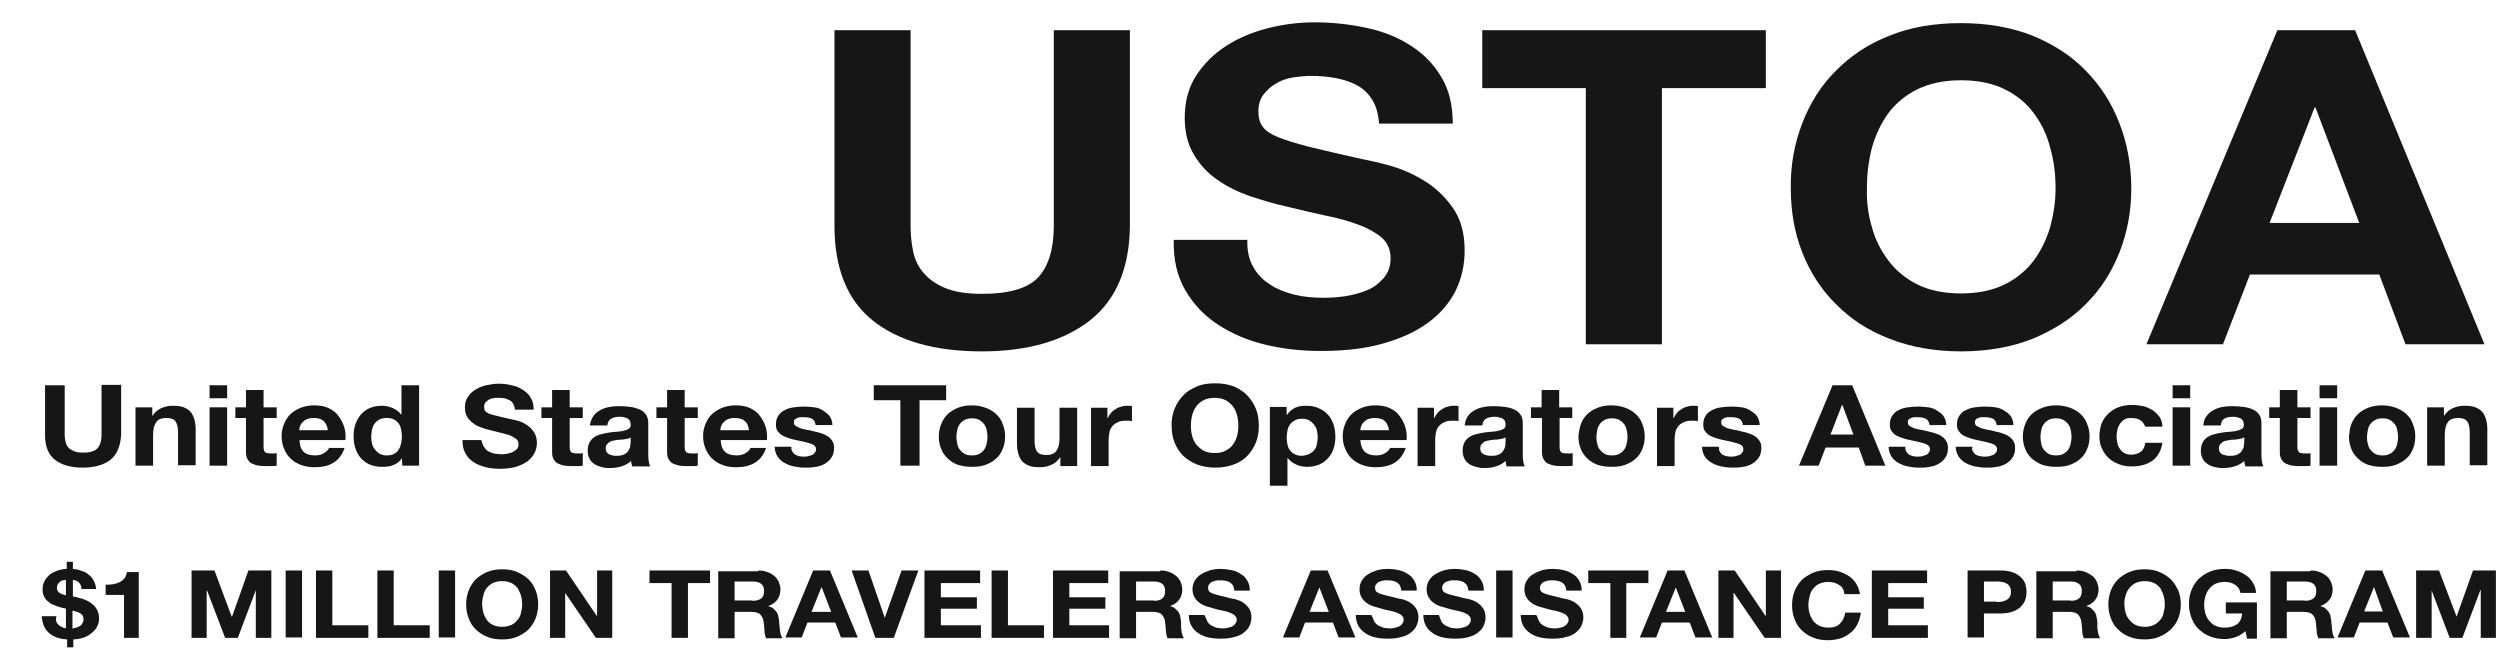 <svg width="56" height="15" viewBox="0 0 56 15" fill="none" xmlns="http://www.w3.org/2000/svg">
<path d="M24.421 7.173C23.834 7.632 23.027 7.871 21.992 7.871C20.947 7.871 20.131 7.641 19.553 7.182C18.976 6.723 18.692 6.008 18.692 5.055V0.677H20.397V5.055C20.397 5.249 20.415 5.434 20.452 5.62C20.488 5.805 20.562 5.964 20.681 6.105C20.8 6.247 20.956 6.361 21.167 6.45C21.378 6.538 21.652 6.582 22.001 6.582C22.606 6.582 23.027 6.458 23.257 6.211C23.486 5.964 23.605 5.576 23.605 5.055V0.677H25.31V5.055C25.301 5.999 25.008 6.706 24.421 7.173Z" fill="#161616"/>
<path d="M28.069 5.973C28.161 6.141 28.289 6.273 28.445 6.37C28.601 6.476 28.784 6.547 28.995 6.6C29.206 6.653 29.426 6.67 29.646 6.67C29.802 6.67 29.957 6.661 30.132 6.635C30.306 6.608 30.471 6.564 30.617 6.503C30.773 6.441 30.892 6.344 30.993 6.229C31.094 6.114 31.149 5.964 31.149 5.788C31.149 5.593 31.085 5.443 30.948 5.32C30.81 5.205 30.636 5.108 30.416 5.028C30.196 4.949 29.948 4.878 29.673 4.825C29.398 4.764 29.123 4.702 28.839 4.631C28.546 4.569 28.271 4.481 27.996 4.393C27.721 4.296 27.473 4.172 27.262 4.022C27.043 3.872 26.868 3.678 26.74 3.457C26.602 3.228 26.538 2.954 26.538 2.636C26.538 2.274 26.621 1.965 26.795 1.692C26.969 1.427 27.189 1.206 27.464 1.03C27.739 0.853 28.051 0.721 28.399 0.632C28.747 0.544 29.096 0.5 29.444 0.5C29.848 0.5 30.242 0.544 30.608 0.624C30.984 0.703 31.314 0.835 31.598 1.021C31.892 1.206 32.121 1.445 32.286 1.727C32.46 2.009 32.542 2.363 32.542 2.769H30.892C30.874 2.557 30.828 2.38 30.746 2.248C30.663 2.107 30.553 2.001 30.416 1.921C30.278 1.842 30.122 1.789 29.939 1.753C29.765 1.718 29.573 1.7 29.362 1.7C29.224 1.7 29.087 1.718 28.949 1.736C28.812 1.762 28.683 1.806 28.573 1.877C28.463 1.939 28.372 2.027 28.298 2.124C28.225 2.221 28.188 2.345 28.188 2.495C28.188 2.636 28.216 2.742 28.28 2.83C28.335 2.919 28.454 2.998 28.619 3.069C28.793 3.139 29.023 3.21 29.325 3.289C29.628 3.36 30.022 3.457 30.508 3.563C30.654 3.59 30.856 3.634 31.113 3.704C31.369 3.775 31.626 3.881 31.873 4.031C32.13 4.181 32.35 4.384 32.533 4.64C32.717 4.896 32.808 5.214 32.808 5.611C32.808 5.929 32.744 6.229 32.607 6.511C32.469 6.785 32.267 7.023 31.992 7.226C31.718 7.429 31.387 7.579 30.984 7.694C30.581 7.809 30.122 7.862 29.591 7.862C29.16 7.862 28.747 7.818 28.344 7.721C27.941 7.624 27.593 7.474 27.281 7.27C26.969 7.067 26.731 6.811 26.547 6.494C26.364 6.176 26.282 5.805 26.291 5.373H27.941C27.932 5.611 27.977 5.814 28.069 5.973Z" fill="#161616"/>
<path d="M33.203 1.974V0.677H39.555V1.974H37.227V7.712H35.522V1.974H33.203Z" fill="#161616"/>
<path d="M40.371 2.76C40.545 2.31 40.792 1.912 41.123 1.586C41.453 1.25 41.847 0.985 42.323 0.8C42.8 0.606 43.332 0.518 43.928 0.518C44.523 0.518 45.064 0.615 45.532 0.8C45.999 0.994 46.403 1.25 46.723 1.586C47.053 1.921 47.301 2.31 47.475 2.76C47.649 3.21 47.741 3.695 47.741 4.225C47.741 4.737 47.649 5.214 47.475 5.655C47.301 6.096 47.053 6.485 46.723 6.811C46.403 7.138 45.999 7.394 45.532 7.588C45.064 7.774 44.523 7.871 43.928 7.871C43.332 7.871 42.8 7.774 42.323 7.588C41.847 7.403 41.453 7.147 41.123 6.811C40.792 6.485 40.545 6.096 40.371 5.655C40.197 5.214 40.114 4.737 40.114 4.225C40.105 3.695 40.197 3.21 40.371 2.76ZM41.929 5.081C42.002 5.364 42.131 5.611 42.296 5.832C42.461 6.052 42.681 6.238 42.947 6.37C43.212 6.503 43.542 6.573 43.928 6.573C44.312 6.573 44.633 6.503 44.908 6.37C45.174 6.238 45.394 6.052 45.559 5.832C45.724 5.611 45.843 5.355 45.926 5.081C45.999 4.799 46.045 4.516 46.045 4.216C46.045 3.907 46.008 3.607 45.926 3.316C45.852 3.025 45.733 2.769 45.559 2.539C45.394 2.31 45.174 2.133 44.908 2.001C44.642 1.868 44.312 1.798 43.928 1.798C43.542 1.798 43.222 1.868 42.947 2.001C42.681 2.133 42.461 2.318 42.296 2.539C42.131 2.769 42.012 3.025 41.929 3.316C41.856 3.607 41.819 3.907 41.819 4.216C41.81 4.516 41.847 4.808 41.929 5.081Z" fill="#161616"/>
<path d="M52.755 0.677L55.652 7.712H53.883L53.296 6.149H50.399L49.794 7.712H48.08L51.013 0.677H52.755ZM52.847 4.993L51.866 2.407H51.847L50.839 4.993H52.847Z" fill="#161616"/>
<path d="M2.476 10.298C2.329 10.413 2.118 10.475 1.853 10.475C1.587 10.475 1.376 10.413 1.229 10.298C1.083 10.184 1.009 9.998 1.009 9.751V8.63H1.449V9.751C1.449 9.795 1.458 9.848 1.468 9.892C1.477 9.936 1.495 9.98 1.523 10.016C1.55 10.051 1.596 10.078 1.651 10.104C1.706 10.13 1.779 10.139 1.862 10.139C2.018 10.139 2.128 10.104 2.183 10.042C2.238 9.98 2.274 9.883 2.274 9.742V8.621H2.714V9.742C2.696 9.998 2.623 10.175 2.476 10.298Z" fill="#161616"/>
<path d="M3.411 9.124V9.31H3.42C3.466 9.23 3.539 9.177 3.613 9.142C3.695 9.107 3.778 9.089 3.86 9.089C3.97 9.089 4.053 9.098 4.117 9.124C4.181 9.151 4.236 9.186 4.273 9.23C4.309 9.274 4.337 9.336 4.355 9.398C4.373 9.468 4.383 9.539 4.383 9.619V10.422H3.988V9.68C3.988 9.574 3.97 9.495 3.933 9.442C3.897 9.389 3.833 9.363 3.732 9.363C3.622 9.363 3.548 9.389 3.503 9.451C3.457 9.513 3.429 9.601 3.429 9.742V10.431H3.035V9.124H3.411Z" fill="#161616"/>
<path d="M4.694 8.63H5.088V8.921H4.694V8.63ZM5.088 10.431H4.694V9.124H5.088V10.431Z" fill="#161616"/>
<path d="M6.198 9.124V9.363H5.904V10.007C5.904 10.069 5.913 10.104 5.941 10.13C5.959 10.148 6.005 10.157 6.078 10.157C6.097 10.157 6.124 10.157 6.143 10.157C6.161 10.157 6.179 10.157 6.198 10.148V10.431C6.161 10.44 6.124 10.44 6.088 10.44C6.051 10.44 6.005 10.44 5.968 10.44C5.904 10.44 5.849 10.44 5.794 10.431C5.739 10.422 5.693 10.404 5.648 10.386C5.602 10.369 5.574 10.334 5.547 10.289C5.519 10.245 5.51 10.192 5.51 10.13V9.363H5.272V9.124H5.51V8.736H5.904V9.124H6.198Z" fill="#161616"/>
<path d="M6.803 10.122C6.858 10.175 6.949 10.201 7.059 10.201C7.142 10.201 7.206 10.184 7.261 10.148C7.316 10.113 7.353 10.078 7.371 10.033H7.719C7.664 10.192 7.582 10.298 7.463 10.369C7.343 10.44 7.206 10.466 7.041 10.466C6.931 10.466 6.83 10.448 6.738 10.413C6.647 10.378 6.573 10.334 6.509 10.272C6.445 10.21 6.399 10.139 6.363 10.051C6.326 9.963 6.308 9.875 6.308 9.769C6.308 9.671 6.326 9.583 6.363 9.495C6.399 9.407 6.445 9.336 6.509 9.274C6.573 9.212 6.656 9.168 6.738 9.133C6.83 9.098 6.931 9.08 7.041 9.08C7.16 9.08 7.27 9.098 7.362 9.142C7.453 9.186 7.527 9.239 7.582 9.318C7.637 9.389 7.683 9.477 7.71 9.566C7.738 9.654 7.747 9.751 7.738 9.857H6.711C6.711 9.98 6.748 10.069 6.803 10.122ZM7.252 9.433C7.206 9.389 7.133 9.363 7.032 9.363C6.968 9.363 6.913 9.371 6.876 9.389C6.83 9.407 6.803 9.433 6.775 9.46C6.748 9.486 6.729 9.521 6.72 9.548C6.711 9.583 6.702 9.61 6.702 9.636H7.343C7.334 9.548 7.298 9.477 7.252 9.433Z" fill="#161616"/>
<path d="M9.003 10.263C8.957 10.334 8.893 10.386 8.819 10.413C8.746 10.448 8.663 10.457 8.563 10.457C8.453 10.457 8.361 10.44 8.278 10.404C8.196 10.369 8.132 10.316 8.077 10.254C8.022 10.192 7.985 10.113 7.958 10.033C7.93 9.945 7.921 9.866 7.921 9.769C7.921 9.68 7.93 9.592 7.958 9.513C7.985 9.433 8.022 9.363 8.077 9.292C8.132 9.23 8.196 9.177 8.278 9.142C8.361 9.107 8.453 9.089 8.553 9.089C8.636 9.089 8.718 9.107 8.801 9.142C8.874 9.177 8.938 9.221 8.984 9.283H8.993V8.63H9.388V10.431H9.012L9.003 10.263ZM8.984 9.619C8.975 9.566 8.957 9.521 8.929 9.486C8.902 9.451 8.865 9.416 8.828 9.398C8.783 9.371 8.728 9.363 8.663 9.363C8.599 9.363 8.544 9.371 8.498 9.398C8.453 9.424 8.416 9.451 8.388 9.495C8.361 9.53 8.343 9.574 8.333 9.627C8.324 9.68 8.315 9.724 8.315 9.786C8.315 9.839 8.324 9.883 8.333 9.936C8.343 9.989 8.37 10.033 8.398 10.069C8.425 10.104 8.462 10.139 8.508 10.166C8.553 10.192 8.608 10.201 8.663 10.201C8.728 10.201 8.783 10.192 8.828 10.166C8.874 10.139 8.911 10.113 8.929 10.069C8.957 10.033 8.975 9.98 8.984 9.936C8.993 9.883 9.003 9.83 9.003 9.777C9.003 9.724 8.993 9.671 8.984 9.619Z" fill="#161616"/>
<path d="M10.827 9.989C10.854 10.033 10.882 10.069 10.918 10.095C10.955 10.122 11.001 10.139 11.056 10.157C11.111 10.166 11.166 10.175 11.221 10.175C11.258 10.175 11.303 10.175 11.349 10.166C11.395 10.157 11.432 10.148 11.477 10.13C11.514 10.113 11.551 10.086 11.578 10.06C11.606 10.033 11.615 9.989 11.615 9.945C11.615 9.901 11.597 9.857 11.56 9.83C11.523 9.804 11.477 9.777 11.422 9.751C11.367 9.733 11.303 9.716 11.23 9.698C11.157 9.68 11.092 9.663 11.019 9.645C10.946 9.627 10.873 9.61 10.799 9.583C10.726 9.557 10.662 9.53 10.607 9.486C10.552 9.451 10.506 9.398 10.469 9.345C10.432 9.283 10.414 9.212 10.414 9.133C10.414 9.036 10.432 8.956 10.478 8.895C10.524 8.824 10.579 8.771 10.652 8.727C10.726 8.683 10.799 8.648 10.891 8.63C10.982 8.612 11.065 8.595 11.157 8.595C11.258 8.595 11.358 8.603 11.459 8.63C11.551 8.648 11.643 8.683 11.716 8.736C11.789 8.78 11.853 8.842 11.89 8.912C11.936 8.983 11.954 9.071 11.954 9.177H11.533C11.533 9.124 11.514 9.08 11.496 9.045C11.477 9.009 11.45 8.983 11.413 8.965C11.377 8.948 11.34 8.93 11.294 8.921C11.248 8.912 11.203 8.912 11.148 8.912C11.111 8.912 11.074 8.912 11.037 8.921C11.001 8.93 10.973 8.939 10.946 8.956C10.918 8.974 10.891 8.992 10.873 9.018C10.854 9.045 10.845 9.071 10.845 9.115C10.845 9.151 10.854 9.177 10.863 9.204C10.882 9.221 10.909 9.248 10.955 9.265C11.001 9.283 11.056 9.301 11.138 9.318C11.212 9.336 11.312 9.363 11.441 9.389C11.477 9.398 11.533 9.407 11.597 9.424C11.661 9.442 11.725 9.468 11.789 9.513C11.853 9.548 11.908 9.601 11.954 9.671C12 9.733 12.027 9.822 12.027 9.919C12.027 9.998 12.009 10.078 11.973 10.148C11.936 10.219 11.881 10.281 11.817 10.334C11.743 10.386 11.661 10.422 11.56 10.457C11.459 10.484 11.34 10.501 11.203 10.501C11.092 10.501 10.982 10.492 10.882 10.466C10.781 10.44 10.689 10.404 10.607 10.351C10.524 10.298 10.469 10.236 10.423 10.148C10.377 10.069 10.359 9.972 10.359 9.857H10.781C10.79 9.892 10.808 9.945 10.827 9.989Z" fill="#161616"/>
<path d="M13.054 9.124V9.363H12.761V10.007C12.761 10.069 12.77 10.104 12.797 10.13C12.816 10.148 12.862 10.157 12.935 10.157C12.953 10.157 12.981 10.157 12.999 10.157C13.018 10.157 13.036 10.157 13.054 10.148V10.431C13.018 10.44 12.981 10.44 12.944 10.44C12.908 10.44 12.862 10.44 12.825 10.44C12.761 10.44 12.706 10.44 12.651 10.431C12.596 10.422 12.55 10.404 12.504 10.386C12.458 10.369 12.431 10.334 12.403 10.289C12.376 10.245 12.367 10.192 12.367 10.13V9.363H12.128V9.124H12.367V8.736H12.761V9.124H13.054Z" fill="#161616"/>
<path d="M13.293 9.318C13.329 9.265 13.384 9.221 13.448 9.186C13.512 9.151 13.586 9.124 13.659 9.115C13.742 9.098 13.815 9.098 13.898 9.098C13.971 9.098 14.044 9.107 14.117 9.115C14.191 9.124 14.255 9.142 14.319 9.168C14.383 9.195 14.429 9.23 14.466 9.283C14.502 9.327 14.521 9.398 14.521 9.477V10.157C14.521 10.219 14.521 10.272 14.53 10.325C14.539 10.378 14.548 10.422 14.567 10.448H14.163C14.154 10.431 14.154 10.404 14.145 10.386C14.145 10.369 14.136 10.342 14.136 10.325C14.072 10.386 13.998 10.422 13.916 10.448C13.833 10.475 13.742 10.484 13.65 10.484C13.577 10.484 13.512 10.475 13.457 10.457C13.402 10.44 13.348 10.422 13.302 10.386C13.256 10.351 13.219 10.316 13.201 10.263C13.173 10.21 13.164 10.157 13.164 10.086C13.164 10.016 13.182 9.954 13.21 9.901C13.238 9.857 13.274 9.813 13.32 9.786C13.366 9.76 13.421 9.733 13.476 9.724C13.531 9.707 13.595 9.698 13.65 9.689C13.705 9.68 13.769 9.671 13.824 9.671C13.879 9.663 13.934 9.663 13.98 9.645C14.026 9.636 14.062 9.619 14.09 9.601C14.117 9.583 14.127 9.557 14.127 9.513C14.127 9.477 14.117 9.442 14.108 9.424C14.09 9.398 14.072 9.38 14.053 9.371C14.026 9.363 14.008 9.354 13.971 9.345C13.943 9.336 13.907 9.336 13.87 9.336C13.797 9.336 13.732 9.354 13.687 9.38C13.641 9.407 13.613 9.46 13.604 9.53H13.21C13.228 9.442 13.256 9.371 13.293 9.318ZM14.072 9.822C14.044 9.83 14.017 9.839 13.989 9.839C13.962 9.848 13.934 9.848 13.898 9.848C13.87 9.848 13.833 9.857 13.806 9.857C13.778 9.866 13.751 9.866 13.714 9.875C13.687 9.883 13.659 9.892 13.641 9.91C13.623 9.927 13.604 9.945 13.586 9.963C13.577 9.98 13.568 10.016 13.568 10.042C13.568 10.078 13.577 10.104 13.586 10.122C13.595 10.139 13.613 10.157 13.641 10.175C13.659 10.184 13.687 10.192 13.714 10.201C13.742 10.21 13.778 10.21 13.806 10.21C13.879 10.21 13.943 10.201 13.989 10.175C14.035 10.148 14.062 10.122 14.081 10.086C14.099 10.051 14.117 10.025 14.117 9.989C14.117 9.954 14.127 9.927 14.127 9.91V9.795C14.117 9.804 14.099 9.822 14.072 9.822Z" fill="#161616"/>
<path d="M15.63 9.124V9.363H15.337V10.007C15.337 10.069 15.346 10.104 15.373 10.13C15.392 10.148 15.438 10.157 15.511 10.157C15.529 10.157 15.557 10.157 15.575 10.157C15.593 10.157 15.612 10.157 15.63 10.148V10.431C15.593 10.44 15.557 10.44 15.52 10.44C15.483 10.44 15.438 10.44 15.401 10.44C15.337 10.44 15.282 10.44 15.227 10.431C15.172 10.422 15.126 10.404 15.08 10.386C15.034 10.369 15.007 10.334 14.979 10.289C14.952 10.245 14.943 10.192 14.943 10.13V9.363H14.704V9.124H14.943V8.736H15.337V9.124H15.63Z" fill="#161616"/>
<path d="M16.244 10.122C16.299 10.175 16.391 10.201 16.501 10.201C16.583 10.201 16.648 10.184 16.703 10.148C16.758 10.113 16.794 10.078 16.812 10.033H17.161C17.106 10.192 17.023 10.298 16.904 10.369C16.785 10.44 16.648 10.466 16.483 10.466C16.372 10.466 16.262 10.448 16.18 10.413C16.088 10.378 16.015 10.334 15.951 10.272C15.887 10.21 15.841 10.139 15.804 10.051C15.768 9.963 15.749 9.875 15.749 9.769C15.749 9.671 15.768 9.583 15.804 9.495C15.841 9.407 15.887 9.336 15.951 9.274C16.015 9.212 16.098 9.168 16.18 9.133C16.272 9.098 16.372 9.08 16.483 9.08C16.602 9.08 16.712 9.098 16.803 9.142C16.895 9.186 16.968 9.239 17.023 9.318C17.078 9.389 17.124 9.477 17.152 9.566C17.179 9.654 17.188 9.751 17.179 9.857H16.143C16.152 9.98 16.18 10.069 16.244 10.122ZM16.684 9.433C16.638 9.389 16.565 9.363 16.464 9.363C16.4 9.363 16.345 9.371 16.308 9.389C16.262 9.407 16.235 9.433 16.207 9.46C16.18 9.486 16.162 9.521 16.152 9.548C16.143 9.583 16.134 9.61 16.134 9.636H16.776C16.767 9.548 16.739 9.477 16.684 9.433Z" fill="#161616"/>
<path d="M17.747 10.113C17.766 10.139 17.784 10.166 17.812 10.184C17.839 10.201 17.876 10.21 17.903 10.219C17.94 10.228 17.977 10.228 18.013 10.228C18.041 10.228 18.068 10.228 18.105 10.219C18.133 10.21 18.16 10.201 18.188 10.192C18.215 10.184 18.233 10.166 18.252 10.139C18.27 10.122 18.279 10.095 18.279 10.06C18.279 10.007 18.242 9.963 18.16 9.936C18.078 9.91 17.968 9.883 17.83 9.857C17.775 9.848 17.72 9.83 17.665 9.813C17.61 9.795 17.564 9.777 17.518 9.751C17.473 9.724 17.445 9.689 17.418 9.654C17.39 9.619 17.381 9.566 17.381 9.513C17.381 9.424 17.399 9.363 17.436 9.31C17.473 9.257 17.518 9.212 17.582 9.186C17.637 9.151 17.711 9.133 17.784 9.124C17.858 9.115 17.931 9.107 18.013 9.107C18.087 9.107 18.169 9.115 18.242 9.124C18.316 9.133 18.38 9.16 18.435 9.195C18.49 9.23 18.536 9.265 18.582 9.318C18.618 9.371 18.646 9.442 18.646 9.521H18.27C18.261 9.451 18.233 9.407 18.188 9.38C18.133 9.354 18.078 9.345 18.004 9.345C17.986 9.345 17.958 9.345 17.931 9.345C17.903 9.345 17.885 9.354 17.858 9.363C17.839 9.371 17.821 9.38 17.802 9.398C17.784 9.416 17.784 9.433 17.784 9.46C17.784 9.495 17.793 9.521 17.821 9.539C17.848 9.557 17.885 9.574 17.922 9.592C17.968 9.601 18.013 9.619 18.068 9.627C18.123 9.636 18.178 9.645 18.233 9.663C18.288 9.672 18.343 9.689 18.398 9.707C18.453 9.724 18.499 9.742 18.545 9.777C18.591 9.804 18.618 9.839 18.646 9.883C18.673 9.928 18.683 9.972 18.683 10.033C18.683 10.122 18.664 10.192 18.628 10.245C18.591 10.307 18.536 10.351 18.481 10.386C18.417 10.422 18.352 10.448 18.27 10.457C18.188 10.475 18.114 10.475 18.032 10.475C17.949 10.475 17.867 10.466 17.784 10.448C17.702 10.431 17.637 10.404 17.573 10.369C17.509 10.334 17.463 10.289 17.418 10.228C17.381 10.166 17.353 10.095 17.353 10.007H17.729C17.72 10.051 17.729 10.078 17.747 10.113Z" fill="#161616"/>
<path d="M19.572 8.965V8.63H21.194V8.965H20.598V10.431H20.168V8.965H19.572Z" fill="#161616"/>
<path d="M21.084 9.495C21.121 9.407 21.167 9.336 21.231 9.274C21.295 9.212 21.378 9.168 21.46 9.133C21.552 9.098 21.652 9.08 21.762 9.08C21.872 9.08 21.983 9.098 22.074 9.133C22.166 9.168 22.248 9.212 22.312 9.274C22.377 9.336 22.432 9.407 22.459 9.495C22.496 9.583 22.514 9.671 22.514 9.777C22.514 9.883 22.496 9.98 22.459 10.06C22.422 10.148 22.377 10.219 22.312 10.272C22.248 10.334 22.166 10.378 22.074 10.413C21.983 10.448 21.882 10.457 21.762 10.457C21.652 10.457 21.552 10.44 21.46 10.413C21.368 10.378 21.295 10.334 21.231 10.272C21.167 10.21 21.112 10.139 21.084 10.06C21.047 9.972 21.029 9.883 21.029 9.777C21.029 9.68 21.047 9.583 21.084 9.495ZM21.442 9.936C21.451 9.989 21.469 10.033 21.497 10.069C21.524 10.104 21.561 10.139 21.607 10.166C21.652 10.192 21.707 10.201 21.772 10.201C21.836 10.201 21.891 10.192 21.937 10.166C21.983 10.139 22.019 10.113 22.047 10.069C22.074 10.033 22.093 9.98 22.102 9.936C22.111 9.883 22.12 9.839 22.12 9.786C22.12 9.733 22.111 9.68 22.102 9.636C22.093 9.583 22.074 9.539 22.047 9.504C22.019 9.468 21.983 9.433 21.937 9.407C21.891 9.38 21.836 9.371 21.772 9.371C21.707 9.371 21.652 9.38 21.607 9.407C21.561 9.433 21.524 9.46 21.497 9.504C21.469 9.539 21.451 9.583 21.442 9.636C21.433 9.689 21.423 9.742 21.423 9.786C21.423 9.83 21.433 9.883 21.442 9.936Z" fill="#161616"/>
<path d="M23.752 10.431V10.245H23.742C23.697 10.325 23.623 10.378 23.55 10.413C23.468 10.448 23.385 10.466 23.302 10.466C23.192 10.466 23.11 10.457 23.046 10.431C22.982 10.404 22.927 10.369 22.89 10.325C22.853 10.281 22.826 10.219 22.808 10.157C22.789 10.086 22.78 10.016 22.78 9.936V9.133H23.174V9.875C23.174 9.98 23.192 10.06 23.229 10.113C23.266 10.166 23.33 10.192 23.431 10.192C23.541 10.192 23.614 10.166 23.66 10.104C23.706 10.042 23.733 9.954 23.733 9.822V9.133H24.128V10.44H23.752V10.431Z" fill="#161616"/>
<path d="M24.806 9.124V9.363H24.815C24.833 9.318 24.861 9.283 24.888 9.248C24.916 9.212 24.953 9.186 24.998 9.16C25.035 9.133 25.081 9.115 25.127 9.107C25.172 9.089 25.218 9.089 25.273 9.089C25.301 9.089 25.328 9.089 25.356 9.098V9.433C25.337 9.433 25.319 9.424 25.292 9.424C25.264 9.424 25.237 9.424 25.218 9.424C25.145 9.424 25.081 9.433 25.035 9.46C24.989 9.477 24.943 9.513 24.916 9.548C24.888 9.583 24.861 9.627 24.852 9.68C24.843 9.733 24.833 9.786 24.833 9.848V10.44H24.439V9.133H24.806V9.124Z" fill="#161616"/>
<path d="M26.309 9.16C26.355 9.045 26.419 8.948 26.502 8.859C26.584 8.771 26.685 8.709 26.813 8.656C26.933 8.603 27.07 8.586 27.226 8.586C27.382 8.586 27.519 8.612 27.638 8.656C27.758 8.709 27.858 8.771 27.941 8.859C28.023 8.948 28.087 9.045 28.133 9.16C28.179 9.274 28.198 9.398 28.198 9.539C28.198 9.672 28.179 9.795 28.133 9.91C28.087 10.025 28.023 10.122 27.941 10.21C27.858 10.298 27.758 10.36 27.638 10.404C27.519 10.448 27.382 10.475 27.226 10.475C27.07 10.475 26.933 10.448 26.813 10.404C26.694 10.36 26.593 10.289 26.502 10.21C26.419 10.122 26.355 10.025 26.309 9.91C26.263 9.795 26.245 9.672 26.245 9.539C26.236 9.407 26.263 9.283 26.309 9.16ZM26.703 9.76C26.722 9.83 26.749 9.892 26.795 9.954C26.841 10.007 26.896 10.06 26.96 10.095C27.024 10.13 27.116 10.148 27.207 10.148C27.308 10.148 27.391 10.13 27.455 10.095C27.519 10.06 27.583 10.016 27.62 9.954C27.666 9.892 27.693 9.83 27.712 9.76C27.73 9.689 27.739 9.619 27.739 9.539C27.739 9.46 27.73 9.38 27.712 9.31C27.693 9.239 27.666 9.168 27.62 9.107C27.574 9.045 27.519 9.001 27.455 8.965C27.391 8.93 27.299 8.912 27.207 8.912C27.107 8.912 27.024 8.93 26.96 8.965C26.896 9.001 26.832 9.045 26.795 9.107C26.749 9.168 26.722 9.23 26.703 9.31C26.685 9.38 26.676 9.46 26.676 9.539C26.676 9.619 26.685 9.689 26.703 9.76Z" fill="#161616"/>
<path d="M28.821 9.124V9.292H28.83C28.876 9.221 28.94 9.168 29.013 9.133C29.087 9.098 29.169 9.089 29.261 9.089C29.371 9.089 29.472 9.107 29.554 9.151C29.637 9.186 29.701 9.239 29.756 9.301C29.811 9.363 29.848 9.442 29.875 9.521C29.902 9.61 29.912 9.698 29.912 9.786C29.912 9.875 29.902 9.954 29.875 10.042C29.848 10.122 29.811 10.192 29.756 10.254C29.701 10.316 29.637 10.369 29.554 10.404C29.472 10.44 29.38 10.457 29.279 10.457C29.188 10.457 29.105 10.44 29.032 10.404C28.958 10.369 28.894 10.325 28.848 10.263H28.839V10.881H28.445V9.115H28.821V9.124ZM29.334 10.166C29.38 10.139 29.417 10.113 29.444 10.078C29.472 10.042 29.49 9.998 29.499 9.945C29.508 9.892 29.517 9.839 29.517 9.795C29.517 9.742 29.508 9.689 29.499 9.645C29.49 9.592 29.462 9.548 29.435 9.513C29.407 9.477 29.371 9.442 29.325 9.416C29.279 9.389 29.224 9.38 29.169 9.38C29.105 9.38 29.05 9.389 29.004 9.416C28.958 9.442 28.922 9.468 28.894 9.513C28.867 9.548 28.848 9.592 28.839 9.645C28.83 9.698 28.821 9.751 28.821 9.804C28.821 9.857 28.83 9.91 28.839 9.954C28.848 10.007 28.867 10.051 28.894 10.086C28.922 10.122 28.958 10.157 29.004 10.175C29.05 10.201 29.105 10.21 29.169 10.21C29.242 10.201 29.297 10.184 29.334 10.166Z" fill="#161616"/>
<path d="M30.572 10.122C30.636 10.175 30.718 10.201 30.828 10.201C30.911 10.201 30.975 10.184 31.03 10.148C31.085 10.113 31.122 10.078 31.14 10.033H31.488C31.433 10.192 31.351 10.298 31.232 10.369C31.113 10.44 30.975 10.466 30.81 10.466C30.7 10.466 30.599 10.448 30.508 10.413C30.416 10.378 30.343 10.334 30.278 10.272C30.214 10.21 30.168 10.139 30.132 10.051C30.095 9.963 30.077 9.875 30.077 9.769C30.077 9.671 30.095 9.583 30.132 9.495C30.168 9.407 30.214 9.336 30.278 9.274C30.343 9.212 30.425 9.168 30.508 9.133C30.599 9.098 30.7 9.08 30.81 9.08C30.929 9.08 31.039 9.098 31.131 9.142C31.223 9.186 31.296 9.239 31.351 9.318C31.406 9.389 31.452 9.477 31.479 9.566C31.507 9.654 31.516 9.751 31.507 9.857H30.471C30.48 9.98 30.517 10.069 30.572 10.122ZM31.021 9.433C30.975 9.389 30.902 9.363 30.801 9.363C30.737 9.363 30.682 9.371 30.645 9.389C30.599 9.407 30.572 9.433 30.544 9.46C30.517 9.486 30.498 9.521 30.489 9.548C30.48 9.583 30.471 9.61 30.471 9.636H31.113C31.103 9.548 31.067 9.477 31.021 9.433Z" fill="#161616"/>
<path d="M32.121 9.124V9.363H32.13C32.148 9.318 32.176 9.283 32.203 9.248C32.231 9.212 32.267 9.186 32.313 9.16C32.35 9.133 32.396 9.115 32.442 9.107C32.487 9.089 32.533 9.089 32.588 9.089C32.616 9.089 32.643 9.089 32.671 9.098V9.433C32.653 9.433 32.634 9.424 32.607 9.424C32.579 9.424 32.552 9.424 32.533 9.424C32.46 9.424 32.396 9.433 32.35 9.46C32.304 9.477 32.258 9.513 32.231 9.548C32.203 9.583 32.176 9.627 32.167 9.68C32.157 9.733 32.148 9.786 32.148 9.848V10.44H31.754V9.133H32.121V9.124Z" fill="#161616"/>
<path d="M32.882 9.318C32.918 9.265 32.973 9.221 33.038 9.186C33.102 9.151 33.175 9.124 33.248 9.115C33.331 9.098 33.404 9.098 33.487 9.098C33.56 9.098 33.633 9.107 33.707 9.115C33.78 9.124 33.853 9.142 33.908 9.168C33.972 9.195 34.018 9.23 34.055 9.283C34.092 9.327 34.11 9.398 34.11 9.477V10.157C34.11 10.219 34.11 10.272 34.119 10.325C34.128 10.378 34.138 10.422 34.156 10.448H33.752C33.743 10.431 33.734 10.404 33.734 10.386C33.734 10.369 33.725 10.342 33.725 10.325C33.661 10.386 33.587 10.422 33.505 10.448C33.422 10.475 33.331 10.484 33.248 10.484C33.175 10.484 33.12 10.475 33.056 10.457C33.001 10.44 32.946 10.422 32.9 10.386C32.854 10.351 32.818 10.316 32.799 10.263C32.772 10.21 32.763 10.157 32.763 10.086C32.763 10.016 32.781 9.954 32.808 9.901C32.836 9.857 32.873 9.813 32.918 9.786C32.964 9.76 33.019 9.733 33.074 9.724C33.129 9.707 33.193 9.698 33.248 9.689C33.303 9.68 33.367 9.671 33.422 9.671C33.477 9.663 33.532 9.663 33.578 9.645C33.624 9.636 33.661 9.619 33.688 9.601C33.716 9.583 33.725 9.557 33.725 9.513C33.725 9.477 33.716 9.442 33.707 9.424C33.688 9.398 33.67 9.38 33.652 9.371C33.624 9.363 33.597 9.354 33.569 9.345C33.542 9.336 33.505 9.336 33.468 9.336C33.395 9.336 33.331 9.354 33.285 9.38C33.239 9.407 33.212 9.46 33.203 9.53H32.808C32.818 9.442 32.845 9.371 32.882 9.318ZM33.661 9.822C33.633 9.83 33.606 9.839 33.578 9.839C33.551 9.848 33.523 9.848 33.487 9.848C33.459 9.848 33.422 9.857 33.395 9.857C33.367 9.866 33.34 9.866 33.303 9.875C33.276 9.883 33.248 9.892 33.23 9.91C33.212 9.927 33.193 9.945 33.175 9.963C33.166 9.98 33.157 10.016 33.157 10.042C33.157 10.078 33.166 10.104 33.175 10.122C33.184 10.139 33.203 10.157 33.23 10.175C33.248 10.184 33.276 10.192 33.312 10.201C33.34 10.21 33.377 10.21 33.404 10.21C33.487 10.21 33.542 10.201 33.587 10.175C33.633 10.148 33.661 10.122 33.679 10.086C33.697 10.051 33.716 10.025 33.716 9.989C33.716 9.954 33.725 9.927 33.725 9.91V9.795C33.707 9.804 33.688 9.822 33.661 9.822Z" fill="#161616"/>
<path d="M35.219 9.124V9.363H34.935V10.007C34.935 10.069 34.944 10.104 34.972 10.13C34.99 10.148 35.036 10.157 35.109 10.157C35.127 10.157 35.155 10.157 35.173 10.157C35.192 10.157 35.21 10.157 35.228 10.148V10.431C35.192 10.44 35.155 10.44 35.118 10.44C35.082 10.44 35.036 10.44 34.999 10.44C34.935 10.44 34.88 10.44 34.825 10.431C34.77 10.422 34.724 10.404 34.678 10.386C34.633 10.369 34.605 10.334 34.578 10.289C34.55 10.245 34.541 10.192 34.541 10.13V9.363H34.293V9.124H34.532V8.736H34.926V9.124H35.219Z" fill="#161616"/>
<path d="M35.412 9.495C35.448 9.407 35.494 9.336 35.558 9.274C35.623 9.212 35.705 9.168 35.788 9.133C35.879 9.098 35.98 9.08 36.09 9.08C36.2 9.08 36.31 9.098 36.402 9.133C36.493 9.168 36.576 9.212 36.64 9.274C36.704 9.336 36.759 9.407 36.787 9.495C36.823 9.583 36.842 9.671 36.842 9.777C36.842 9.883 36.823 9.98 36.787 10.06C36.75 10.148 36.704 10.219 36.64 10.272C36.576 10.334 36.493 10.378 36.402 10.413C36.31 10.448 36.209 10.457 36.09 10.457C35.98 10.457 35.879 10.44 35.788 10.413C35.696 10.378 35.623 10.334 35.558 10.272C35.494 10.21 35.439 10.139 35.412 10.06C35.375 9.972 35.357 9.883 35.357 9.777C35.366 9.68 35.384 9.583 35.412 9.495ZM35.778 9.936C35.788 9.989 35.806 10.033 35.833 10.069C35.861 10.104 35.898 10.139 35.943 10.166C35.989 10.192 36.044 10.201 36.108 10.201C36.172 10.201 36.227 10.192 36.273 10.166C36.319 10.139 36.356 10.113 36.383 10.069C36.411 10.033 36.429 9.98 36.438 9.936C36.447 9.883 36.457 9.839 36.457 9.786C36.457 9.733 36.447 9.68 36.438 9.636C36.429 9.583 36.411 9.539 36.383 9.504C36.356 9.468 36.319 9.433 36.273 9.407C36.227 9.38 36.172 9.371 36.108 9.371C36.044 9.371 35.989 9.38 35.943 9.407C35.898 9.433 35.861 9.46 35.833 9.504C35.806 9.539 35.788 9.583 35.778 9.636C35.769 9.689 35.76 9.742 35.76 9.786C35.76 9.83 35.76 9.883 35.778 9.936Z" fill="#161616"/>
<path d="M37.483 9.124V9.363H37.492C37.511 9.318 37.538 9.283 37.566 9.248C37.593 9.212 37.63 9.186 37.676 9.16C37.712 9.133 37.758 9.115 37.804 9.107C37.85 9.089 37.896 9.089 37.951 9.089C37.978 9.089 38.006 9.089 38.033 9.098V9.433C38.015 9.433 37.997 9.424 37.969 9.424C37.942 9.424 37.914 9.424 37.896 9.424C37.822 9.424 37.758 9.433 37.712 9.46C37.667 9.477 37.621 9.513 37.593 9.548C37.566 9.583 37.538 9.627 37.529 9.68C37.52 9.733 37.511 9.786 37.511 9.848V10.44H37.117V9.133H37.483V9.124Z" fill="#161616"/>
<path d="M38.519 10.113C38.538 10.139 38.556 10.166 38.583 10.184C38.611 10.201 38.648 10.21 38.675 10.219C38.712 10.228 38.748 10.228 38.785 10.228C38.812 10.228 38.84 10.228 38.877 10.219C38.904 10.21 38.932 10.201 38.959 10.192C38.987 10.184 39.005 10.166 39.023 10.139C39.042 10.122 39.051 10.095 39.051 10.06C39.051 10.007 39.014 9.963 38.932 9.936C38.849 9.91 38.739 9.883 38.602 9.857C38.547 9.848 38.492 9.83 38.437 9.813C38.382 9.795 38.336 9.777 38.29 9.751C38.244 9.724 38.217 9.689 38.189 9.654C38.162 9.619 38.153 9.566 38.153 9.513C38.153 9.424 38.171 9.363 38.208 9.31C38.244 9.257 38.29 9.212 38.354 9.186C38.418 9.151 38.483 9.133 38.556 9.124C38.629 9.115 38.703 9.107 38.785 9.107C38.867 9.107 38.941 9.115 39.014 9.124C39.087 9.133 39.152 9.16 39.207 9.195C39.262 9.23 39.317 9.265 39.353 9.318C39.39 9.371 39.417 9.442 39.417 9.521H39.042C39.032 9.451 39.005 9.407 38.959 9.38C38.904 9.354 38.849 9.345 38.776 9.345C38.758 9.345 38.73 9.345 38.703 9.345C38.675 9.345 38.657 9.354 38.629 9.363C38.611 9.371 38.593 9.38 38.574 9.398C38.556 9.416 38.556 9.433 38.556 9.46C38.556 9.495 38.565 9.521 38.593 9.539C38.62 9.557 38.657 9.574 38.693 9.592C38.739 9.601 38.785 9.619 38.84 9.627C38.895 9.636 38.95 9.645 39.005 9.663C39.06 9.672 39.115 9.689 39.17 9.707C39.225 9.724 39.271 9.742 39.317 9.777C39.362 9.804 39.39 9.839 39.417 9.883C39.445 9.928 39.454 9.972 39.454 10.033C39.454 10.122 39.436 10.192 39.399 10.245C39.362 10.307 39.307 10.351 39.252 10.386C39.188 10.422 39.124 10.448 39.042 10.457C38.959 10.475 38.886 10.475 38.803 10.475C38.721 10.475 38.638 10.466 38.556 10.448C38.473 10.431 38.409 10.404 38.345 10.369C38.281 10.334 38.235 10.289 38.189 10.228C38.153 10.166 38.125 10.095 38.125 10.007H38.501C38.501 10.051 38.51 10.078 38.519 10.113Z" fill="#161616"/>
<path d="M41.489 8.63L42.232 10.431H41.782L41.636 10.025H40.893L40.737 10.431H40.297L41.049 8.63H41.489ZM41.517 9.733L41.269 9.071H41.26L41.003 9.733H41.517Z" fill="#161616"/>
<path d="M42.699 10.113C42.718 10.139 42.736 10.166 42.763 10.184C42.791 10.201 42.828 10.21 42.855 10.219C42.892 10.228 42.928 10.228 42.965 10.228C42.992 10.228 43.02 10.228 43.057 10.219C43.084 10.21 43.112 10.201 43.139 10.192C43.167 10.184 43.185 10.166 43.203 10.139C43.222 10.122 43.231 10.095 43.231 10.06C43.231 10.007 43.194 9.963 43.112 9.936C43.029 9.91 42.919 9.883 42.782 9.857C42.727 9.848 42.672 9.83 42.617 9.813C42.562 9.795 42.516 9.777 42.47 9.751C42.424 9.724 42.397 9.689 42.369 9.654C42.342 9.619 42.333 9.566 42.333 9.513C42.333 9.424 42.351 9.363 42.388 9.31C42.424 9.257 42.47 9.212 42.534 9.186C42.598 9.151 42.663 9.133 42.736 9.124C42.809 9.115 42.883 9.107 42.965 9.107C43.047 9.107 43.121 9.115 43.194 9.124C43.267 9.133 43.332 9.16 43.387 9.195C43.442 9.23 43.497 9.265 43.533 9.318C43.57 9.371 43.597 9.442 43.597 9.521H43.222C43.212 9.451 43.185 9.407 43.139 9.38C43.084 9.354 43.029 9.345 42.956 9.345C42.938 9.345 42.91 9.345 42.883 9.345C42.855 9.345 42.837 9.354 42.809 9.363C42.791 9.371 42.773 9.38 42.754 9.398C42.736 9.416 42.736 9.433 42.736 9.46C42.736 9.495 42.745 9.521 42.773 9.539C42.8 9.557 42.837 9.574 42.873 9.592C42.919 9.601 42.965 9.619 43.02 9.627C43.075 9.636 43.13 9.645 43.185 9.663C43.24 9.672 43.295 9.689 43.35 9.707C43.405 9.724 43.451 9.742 43.497 9.777C43.542 9.804 43.57 9.839 43.597 9.883C43.625 9.928 43.634 9.972 43.634 10.033C43.634 10.122 43.616 10.192 43.579 10.245C43.542 10.307 43.487 10.351 43.432 10.386C43.368 10.422 43.304 10.448 43.222 10.457C43.139 10.475 43.066 10.475 42.983 10.475C42.901 10.475 42.818 10.466 42.736 10.448C42.653 10.431 42.589 10.404 42.525 10.369C42.461 10.334 42.415 10.289 42.369 10.228C42.333 10.166 42.305 10.095 42.305 10.007H42.681C42.672 10.051 42.681 10.078 42.699 10.113Z" fill="#161616"/>
<path d="M44.193 10.113C44.212 10.139 44.23 10.166 44.258 10.184C44.285 10.201 44.322 10.21 44.358 10.219C44.395 10.228 44.432 10.228 44.468 10.228C44.496 10.228 44.523 10.228 44.56 10.219C44.587 10.21 44.615 10.201 44.642 10.192C44.67 10.184 44.688 10.166 44.707 10.139C44.725 10.122 44.734 10.095 44.734 10.06C44.734 10.007 44.697 9.963 44.615 9.936C44.532 9.91 44.422 9.883 44.285 9.857C44.23 9.848 44.175 9.83 44.12 9.813C44.065 9.795 44.019 9.777 43.973 9.751C43.928 9.724 43.9 9.689 43.873 9.654C43.845 9.619 43.836 9.566 43.836 9.513C43.836 9.424 43.854 9.363 43.891 9.31C43.928 9.257 43.973 9.212 44.038 9.186C44.102 9.151 44.166 9.133 44.239 9.124C44.312 9.115 44.386 9.107 44.468 9.107C44.551 9.107 44.624 9.115 44.697 9.124C44.771 9.133 44.835 9.16 44.89 9.195C44.945 9.23 45 9.265 45.037 9.318C45.073 9.371 45.101 9.442 45.101 9.521H44.725C44.716 9.451 44.688 9.407 44.642 9.38C44.587 9.354 44.532 9.345 44.459 9.345C44.441 9.345 44.413 9.345 44.386 9.345C44.358 9.345 44.34 9.354 44.312 9.363C44.294 9.371 44.276 9.38 44.258 9.398C44.239 9.416 44.239 9.433 44.239 9.46C44.239 9.495 44.248 9.521 44.276 9.539C44.303 9.557 44.34 9.574 44.377 9.592C44.422 9.601 44.468 9.619 44.523 9.627C44.578 9.636 44.633 9.645 44.688 9.663C44.743 9.672 44.798 9.689 44.853 9.707C44.908 9.724 44.954 9.742 45 9.777C45.046 9.804 45.073 9.839 45.101 9.883C45.128 9.928 45.138 9.972 45.138 10.033C45.138 10.122 45.119 10.192 45.083 10.245C45.046 10.307 44.991 10.351 44.936 10.386C44.872 10.422 44.807 10.448 44.725 10.457C44.642 10.475 44.569 10.475 44.487 10.475C44.404 10.475 44.322 10.466 44.239 10.448C44.157 10.431 44.093 10.404 44.028 10.369C43.964 10.334 43.918 10.289 43.873 10.228C43.836 10.166 43.808 10.095 43.808 10.007H44.184C44.166 10.051 44.175 10.078 44.193 10.113Z" fill="#161616"/>
<path d="M45.367 9.495C45.403 9.407 45.449 9.336 45.513 9.274C45.578 9.212 45.66 9.168 45.752 9.133C45.843 9.098 45.944 9.08 46.054 9.08C46.164 9.08 46.274 9.098 46.366 9.133C46.458 9.168 46.54 9.212 46.604 9.274C46.668 9.336 46.723 9.407 46.751 9.495C46.788 9.583 46.806 9.671 46.806 9.777C46.806 9.883 46.788 9.98 46.751 10.06C46.714 10.148 46.668 10.219 46.604 10.272C46.54 10.334 46.458 10.378 46.366 10.413C46.274 10.448 46.173 10.457 46.054 10.457C45.944 10.457 45.843 10.44 45.752 10.413C45.66 10.378 45.587 10.334 45.513 10.272C45.449 10.21 45.394 10.139 45.367 10.06C45.33 9.972 45.312 9.883 45.312 9.777C45.312 9.68 45.33 9.583 45.367 9.495ZM45.724 9.936C45.733 9.989 45.752 10.033 45.779 10.069C45.807 10.104 45.843 10.139 45.889 10.166C45.935 10.192 45.99 10.201 46.054 10.201C46.118 10.201 46.173 10.192 46.219 10.166C46.265 10.139 46.302 10.113 46.329 10.069C46.357 10.033 46.375 9.98 46.384 9.936C46.393 9.883 46.403 9.839 46.403 9.786C46.403 9.733 46.393 9.68 46.384 9.636C46.375 9.583 46.357 9.539 46.329 9.504C46.302 9.468 46.265 9.433 46.219 9.407C46.173 9.38 46.118 9.371 46.054 9.371C45.99 9.371 45.935 9.38 45.889 9.407C45.843 9.433 45.807 9.46 45.779 9.504C45.752 9.539 45.733 9.583 45.724 9.636C45.715 9.689 45.706 9.742 45.706 9.786C45.706 9.83 45.715 9.883 45.724 9.936Z" fill="#161616"/>
<path d="M47.741 9.363C47.677 9.363 47.622 9.371 47.585 9.398C47.539 9.424 47.512 9.46 47.484 9.495C47.457 9.539 47.438 9.583 47.429 9.627C47.42 9.68 47.411 9.724 47.411 9.777C47.411 9.822 47.42 9.875 47.429 9.919C47.438 9.972 47.457 10.016 47.484 10.051C47.512 10.095 47.539 10.122 47.585 10.148C47.631 10.175 47.677 10.184 47.741 10.184C47.833 10.184 47.906 10.157 47.961 10.113C48.016 10.069 48.043 9.998 48.053 9.919H48.438C48.41 10.095 48.337 10.228 48.218 10.316C48.098 10.404 47.943 10.448 47.75 10.448C47.64 10.448 47.539 10.431 47.457 10.395C47.365 10.36 47.292 10.316 47.227 10.254C47.163 10.192 47.117 10.122 47.081 10.042C47.044 9.963 47.026 9.875 47.026 9.777C47.026 9.68 47.044 9.583 47.072 9.495C47.108 9.407 47.154 9.336 47.218 9.274C47.282 9.213 47.356 9.16 47.447 9.124C47.539 9.089 47.64 9.071 47.759 9.071C47.842 9.071 47.924 9.08 48.007 9.098C48.089 9.115 48.153 9.151 48.218 9.186C48.282 9.23 48.328 9.283 48.373 9.336C48.41 9.398 48.438 9.468 48.438 9.557H48.053C48.007 9.433 47.915 9.363 47.741 9.363Z" fill="#161616"/>
<path d="M48.667 8.63H49.061V8.921H48.667V8.63ZM49.061 10.431H48.667V9.124H49.061V10.431Z" fill="#161616"/>
<path d="M49.428 9.318C49.464 9.265 49.519 9.221 49.583 9.186C49.648 9.151 49.721 9.124 49.794 9.115C49.877 9.098 49.95 9.098 50.032 9.098C50.106 9.098 50.179 9.107 50.252 9.115C50.326 9.124 50.399 9.142 50.454 9.168C50.518 9.195 50.564 9.23 50.601 9.283C50.638 9.327 50.656 9.398 50.656 9.477V10.157C50.656 10.219 50.656 10.272 50.665 10.325C50.674 10.378 50.683 10.422 50.702 10.448H50.298C50.289 10.431 50.289 10.404 50.28 10.386C50.28 10.369 50.271 10.342 50.271 10.325C50.207 10.386 50.133 10.422 50.051 10.448C49.968 10.475 49.877 10.484 49.785 10.484C49.721 10.484 49.657 10.475 49.593 10.457C49.528 10.44 49.483 10.422 49.437 10.386C49.391 10.351 49.354 10.316 49.336 10.263C49.308 10.21 49.299 10.157 49.299 10.086C49.299 10.016 49.318 9.954 49.345 9.901C49.373 9.857 49.409 9.813 49.455 9.786C49.501 9.76 49.556 9.733 49.611 9.724C49.666 9.707 49.73 9.698 49.785 9.689C49.84 9.68 49.904 9.671 49.959 9.671C50.014 9.663 50.069 9.663 50.115 9.645C50.161 9.636 50.197 9.619 50.225 9.601C50.252 9.583 50.262 9.557 50.262 9.513C50.262 9.477 50.252 9.442 50.243 9.424C50.225 9.398 50.207 9.38 50.188 9.371C50.161 9.363 50.142 9.354 50.106 9.345C50.078 9.336 50.042 9.336 50.005 9.336C49.922 9.336 49.867 9.354 49.822 9.38C49.776 9.407 49.748 9.46 49.748 9.53H49.354C49.363 9.442 49.382 9.371 49.428 9.318ZM50.207 9.822C50.179 9.83 50.152 9.839 50.124 9.839C50.097 9.848 50.069 9.848 50.032 9.848C49.996 9.848 49.968 9.857 49.941 9.857C49.913 9.866 49.886 9.866 49.849 9.875C49.822 9.883 49.794 9.892 49.776 9.91C49.758 9.927 49.739 9.945 49.721 9.963C49.712 9.98 49.703 10.016 49.703 10.042C49.703 10.078 49.712 10.104 49.721 10.122C49.73 10.139 49.748 10.157 49.776 10.175C49.794 10.184 49.822 10.192 49.858 10.201C49.886 10.21 49.922 10.21 49.95 10.21C50.032 10.21 50.087 10.201 50.133 10.175C50.179 10.148 50.207 10.122 50.225 10.086C50.243 10.051 50.262 10.025 50.262 9.989C50.262 9.954 50.271 9.927 50.271 9.91V9.795C50.252 9.804 50.234 9.822 50.207 9.822Z" fill="#161616"/>
<path d="M51.756 9.124V9.363H51.462V10.007C51.462 10.069 51.472 10.104 51.499 10.13C51.517 10.148 51.563 10.157 51.637 10.157C51.655 10.157 51.682 10.157 51.701 10.157C51.719 10.157 51.737 10.157 51.756 10.148V10.431C51.719 10.44 51.682 10.44 51.646 10.44C51.609 10.44 51.563 10.44 51.527 10.44C51.462 10.44 51.407 10.44 51.352 10.431C51.297 10.422 51.252 10.404 51.206 10.386C51.16 10.369 51.133 10.334 51.105 10.289C51.078 10.245 51.068 10.192 51.068 10.13V9.363H50.83V9.124H51.068V8.736H51.462V9.124H51.756Z" fill="#161616"/>
<path d="M51.958 8.63H52.352V8.921H51.958V8.63ZM52.352 10.431H51.958V9.124H52.352V10.431Z" fill="#161616"/>
<path d="M52.672 9.495C52.709 9.407 52.755 9.336 52.819 9.274C52.883 9.212 52.966 9.168 53.048 9.133C53.14 9.098 53.241 9.08 53.351 9.08C53.461 9.08 53.571 9.098 53.663 9.133C53.754 9.168 53.837 9.212 53.901 9.274C53.965 9.336 54.02 9.407 54.047 9.495C54.084 9.583 54.102 9.671 54.102 9.777C54.102 9.883 54.084 9.98 54.047 10.06C54.011 10.148 53.965 10.219 53.901 10.272C53.837 10.334 53.754 10.378 53.663 10.413C53.571 10.448 53.47 10.457 53.351 10.457C53.232 10.457 53.14 10.44 53.048 10.413C52.957 10.378 52.883 10.334 52.819 10.272C52.755 10.21 52.7 10.139 52.672 10.06C52.636 9.972 52.617 9.883 52.617 9.777C52.627 9.68 52.636 9.583 52.672 9.495ZM53.039 9.936C53.048 9.989 53.067 10.033 53.094 10.069C53.122 10.104 53.158 10.139 53.204 10.166C53.25 10.192 53.305 10.201 53.369 10.201C53.433 10.201 53.488 10.192 53.534 10.166C53.58 10.139 53.617 10.113 53.644 10.069C53.672 10.033 53.69 9.98 53.699 9.936C53.708 9.883 53.718 9.839 53.718 9.786C53.718 9.733 53.708 9.68 53.699 9.636C53.69 9.583 53.672 9.539 53.644 9.504C53.617 9.468 53.58 9.433 53.534 9.407C53.488 9.38 53.433 9.371 53.369 9.371C53.305 9.371 53.25 9.38 53.204 9.407C53.158 9.433 53.122 9.46 53.094 9.504C53.067 9.539 53.048 9.583 53.039 9.636C53.03 9.689 53.021 9.742 53.021 9.786C53.021 9.83 53.021 9.883 53.039 9.936Z" fill="#161616"/>
<path d="M54.744 9.124V9.31H54.753C54.799 9.23 54.873 9.177 54.946 9.142C55.028 9.107 55.111 9.089 55.193 9.089C55.303 9.089 55.386 9.098 55.45 9.124C55.514 9.151 55.569 9.186 55.606 9.23C55.642 9.274 55.67 9.336 55.688 9.398C55.707 9.468 55.716 9.539 55.716 9.619V10.422H55.322V9.68C55.322 9.574 55.303 9.495 55.267 9.442C55.23 9.389 55.166 9.363 55.065 9.363C54.955 9.363 54.882 9.389 54.836 9.451C54.79 9.513 54.763 9.601 54.763 9.742V10.431H54.368V9.124H54.744Z" fill="#161616"/>
<path d="M1.303 13.988C1.348 14.032 1.413 14.068 1.477 14.076V13.635C1.468 13.635 1.458 13.626 1.449 13.626C1.44 13.626 1.422 13.617 1.403 13.617C1.348 13.6 1.293 13.591 1.238 13.564C1.183 13.547 1.128 13.52 1.092 13.485C1.046 13.45 1.009 13.414 0.991 13.37C0.963 13.326 0.954 13.264 0.954 13.194C0.954 13.123 0.973 13.061 1 13.008C1.028 12.955 1.073 12.911 1.119 12.867C1.165 12.832 1.229 12.805 1.293 12.779C1.358 12.761 1.422 12.743 1.495 12.743V12.585H1.633V12.743C1.706 12.752 1.77 12.761 1.825 12.787C1.889 12.805 1.944 12.832 1.99 12.876C2.036 12.911 2.073 12.955 2.1 13.008C2.128 13.061 2.146 13.123 2.155 13.194H1.825C1.825 13.141 1.807 13.088 1.77 13.052C1.733 13.017 1.688 12.991 1.633 12.991V13.361C1.651 13.361 1.669 13.37 1.688 13.37C1.706 13.37 1.724 13.379 1.752 13.388C1.871 13.414 1.953 13.45 2.018 13.494C2.082 13.538 2.128 13.582 2.155 13.626C2.183 13.67 2.201 13.714 2.21 13.758C2.219 13.803 2.219 13.847 2.219 13.882C2.219 13.909 2.21 13.953 2.192 13.997C2.173 14.041 2.146 14.094 2.1 14.138C2.054 14.182 1.999 14.226 1.926 14.262C1.853 14.297 1.761 14.315 1.642 14.323V14.5H1.504V14.323C1.33 14.315 1.193 14.262 1.101 14.182C1 14.094 0.945 13.97 0.936 13.803H1.266C1.238 13.873 1.257 13.944 1.303 13.988ZM1.403 12.999C1.376 13.008 1.358 13.017 1.339 13.035C1.321 13.052 1.303 13.07 1.293 13.088C1.284 13.105 1.275 13.132 1.275 13.167C1.275 13.211 1.293 13.246 1.321 13.273C1.358 13.3 1.403 13.317 1.477 13.335V12.991C1.458 12.991 1.431 12.999 1.403 12.999ZM1.706 14.059C1.733 14.05 1.761 14.041 1.788 14.023C1.816 14.006 1.834 13.988 1.843 13.962C1.862 13.935 1.871 13.909 1.871 13.873C1.871 13.82 1.853 13.776 1.816 13.75C1.779 13.723 1.715 13.697 1.623 13.679V14.085C1.651 14.068 1.678 14.068 1.706 14.059Z" fill="#161616"/>
<path d="M2.778 14.288V13.326H2.366V13.097C2.421 13.097 2.476 13.097 2.531 13.088C2.586 13.079 2.632 13.061 2.678 13.043C2.723 13.017 2.76 12.991 2.788 12.955C2.815 12.92 2.833 12.867 2.843 12.814H3.108V14.288H2.778Z" fill="#161616"/>
<path d="M4.804 12.779L5.189 13.812H5.198L5.565 12.779H6.078V14.288H5.73V13.22L5.327 14.288H5.043L4.639 13.229H4.63V14.288H4.291V12.779H4.804Z" fill="#161616"/>
<path d="M6.766 12.779H6.399V14.279H6.766V12.779Z" fill="#161616"/>
<path d="M7.444 12.779V14.006H8.251V14.288H7.078V12.779H7.444Z" fill="#161616"/>
<path d="M8.819 12.779V14.006H9.626V14.288H8.453V12.779H8.819Z" fill="#161616"/>
<path d="M10.194 12.779H9.828V14.279H10.194V12.779Z" fill="#161616"/>
<path d="M10.497 13.229C10.533 13.132 10.588 13.052 10.652 12.982C10.726 12.911 10.808 12.858 10.909 12.814C11.01 12.77 11.129 12.752 11.248 12.752C11.377 12.752 11.487 12.77 11.588 12.814C11.688 12.858 11.771 12.911 11.844 12.982C11.918 13.052 11.963 13.141 12 13.229C12.037 13.326 12.055 13.432 12.055 13.538C12.055 13.644 12.037 13.75 12 13.847C11.963 13.944 11.908 14.023 11.844 14.094C11.771 14.165 11.688 14.217 11.588 14.262C11.487 14.306 11.377 14.323 11.248 14.323C11.12 14.323 11.01 14.306 10.909 14.262C10.808 14.226 10.726 14.165 10.652 14.094C10.579 14.023 10.533 13.944 10.497 13.847C10.46 13.75 10.442 13.653 10.442 13.538C10.442 13.432 10.46 13.326 10.497 13.229ZM10.827 13.723C10.845 13.785 10.873 13.838 10.9 13.882C10.937 13.926 10.982 13.97 11.037 13.997C11.092 14.023 11.166 14.041 11.248 14.041C11.331 14.041 11.395 14.023 11.459 13.997C11.514 13.97 11.56 13.926 11.597 13.882C11.633 13.838 11.661 13.785 11.67 13.723C11.688 13.661 11.697 13.6 11.697 13.538C11.697 13.476 11.688 13.405 11.67 13.344C11.652 13.282 11.624 13.229 11.597 13.176C11.56 13.132 11.514 13.088 11.459 13.061C11.404 13.035 11.331 13.017 11.248 13.017C11.166 13.017 11.092 13.035 11.037 13.061C10.982 13.088 10.937 13.132 10.9 13.176C10.863 13.22 10.836 13.282 10.827 13.344C10.808 13.405 10.799 13.467 10.799 13.538C10.808 13.6 10.808 13.661 10.827 13.723Z" fill="#161616"/>
<path d="M12.678 12.779L13.366 13.794H13.375V12.779H13.714V14.288H13.348L12.66 13.282V14.288H12.321V12.779H12.678Z" fill="#161616"/>
<path d="M14.548 13.061V12.779H15.905V13.061H15.41V14.288H15.043V13.061H14.548Z" fill="#161616"/>
<path d="M16.987 12.779C17.06 12.779 17.124 12.787 17.188 12.814C17.253 12.832 17.298 12.867 17.344 12.902C17.39 12.938 17.418 12.982 17.445 13.035C17.463 13.088 17.482 13.141 17.482 13.194C17.482 13.282 17.463 13.361 17.418 13.423C17.381 13.485 17.308 13.538 17.216 13.573V13.582C17.262 13.591 17.298 13.608 17.326 13.635C17.353 13.661 17.381 13.688 17.399 13.714C17.418 13.75 17.436 13.785 17.436 13.82C17.445 13.856 17.454 13.9 17.454 13.935C17.454 13.961 17.454 13.988 17.463 14.023C17.463 14.059 17.463 14.085 17.473 14.12C17.473 14.156 17.482 14.182 17.491 14.217C17.5 14.244 17.509 14.271 17.527 14.297H17.161C17.142 14.253 17.124 14.191 17.124 14.129C17.124 14.068 17.115 13.997 17.106 13.935C17.097 13.856 17.069 13.803 17.023 13.758C16.987 13.723 16.913 13.706 16.822 13.706H16.455V14.297H16.088V12.796H16.987V12.779ZM16.858 13.458C16.941 13.458 17.005 13.441 17.051 13.405C17.097 13.37 17.115 13.317 17.115 13.238C17.115 13.167 17.097 13.114 17.051 13.079C17.005 13.043 16.95 13.026 16.858 13.026H16.455V13.45H16.858V13.458Z" fill="#161616"/>
<path d="M18.591 12.779L19.214 14.279H18.838L18.71 13.944H18.087L17.958 14.279H17.592L18.215 12.779H18.591ZM18.618 13.706L18.407 13.158H18.398L18.178 13.706H18.618Z" fill="#161616"/>
<path d="M19.608 14.288L19.077 12.779H19.453L19.819 13.838L20.195 12.779H20.571L20.021 14.288H19.608Z" fill="#161616"/>
<path d="M21.955 12.779V13.061H21.075V13.379H21.882V13.635H21.075V14.006H21.973V14.288H20.708V12.779H21.955Z" fill="#161616"/>
<path d="M22.578 12.779V14.006H23.385V14.288H22.212V12.779H22.578Z" fill="#161616"/>
<path d="M24.824 12.779V13.061H23.953V13.379H24.76V13.635H23.953V14.006H24.843V14.288H23.587V12.779H24.824Z" fill="#161616"/>
<path d="M25.988 12.779C26.062 12.779 26.126 12.787 26.19 12.814C26.254 12.832 26.3 12.867 26.346 12.902C26.392 12.938 26.419 12.982 26.447 13.035C26.465 13.088 26.483 13.141 26.483 13.194C26.483 13.282 26.465 13.361 26.419 13.423C26.383 13.485 26.309 13.538 26.218 13.573V13.582C26.263 13.591 26.3 13.608 26.328 13.635C26.355 13.661 26.383 13.688 26.401 13.714C26.419 13.75 26.438 13.785 26.438 13.82C26.447 13.856 26.456 13.9 26.456 13.935C26.456 13.961 26.456 13.988 26.456 14.023C26.456 14.059 26.456 14.085 26.465 14.12C26.465 14.156 26.474 14.182 26.483 14.217C26.492 14.244 26.502 14.271 26.52 14.297H26.153C26.135 14.253 26.117 14.191 26.117 14.129C26.108 14.068 26.108 13.997 26.098 13.935C26.089 13.856 26.062 13.803 26.016 13.758C25.979 13.723 25.906 13.706 25.814 13.706H25.448V14.297H25.081V12.796H25.988V12.779ZM25.851 13.458C25.933 13.458 25.997 13.441 26.034 13.405C26.08 13.37 26.098 13.317 26.098 13.238C26.098 13.167 26.08 13.114 26.034 13.079C25.988 13.043 25.933 13.026 25.851 13.026H25.448V13.45H25.851V13.458Z" fill="#161616"/>
<path d="M27.043 13.917C27.061 13.953 27.088 13.979 27.125 14.006C27.162 14.023 27.198 14.041 27.244 14.059C27.29 14.068 27.336 14.076 27.382 14.076C27.418 14.076 27.446 14.076 27.483 14.068C27.519 14.059 27.556 14.05 27.583 14.041C27.62 14.023 27.648 14.006 27.666 13.979C27.684 13.953 27.703 13.926 27.703 13.882C27.703 13.838 27.684 13.812 27.657 13.785C27.629 13.758 27.593 13.741 27.547 13.723C27.501 13.706 27.446 13.688 27.391 13.679C27.336 13.67 27.272 13.653 27.207 13.635C27.143 13.617 27.088 13.6 27.024 13.582C26.969 13.564 26.914 13.538 26.868 13.502C26.823 13.467 26.786 13.432 26.758 13.379C26.731 13.335 26.712 13.273 26.712 13.202C26.712 13.123 26.731 13.061 26.767 12.999C26.804 12.946 26.85 12.893 26.914 12.858C26.969 12.823 27.043 12.796 27.116 12.77C27.189 12.752 27.262 12.743 27.336 12.743C27.418 12.743 27.501 12.752 27.583 12.77C27.666 12.787 27.73 12.814 27.794 12.858C27.858 12.893 27.904 12.946 27.941 13.008C27.977 13.07 27.996 13.141 27.996 13.229H27.648C27.648 13.185 27.629 13.149 27.62 13.114C27.602 13.088 27.574 13.061 27.547 13.043C27.519 13.026 27.483 13.017 27.446 13.008C27.409 12.999 27.363 12.999 27.317 12.999C27.29 12.999 27.262 12.999 27.226 13.008C27.198 13.017 27.171 13.026 27.143 13.035C27.116 13.052 27.098 13.07 27.088 13.088C27.07 13.105 27.061 13.132 27.061 13.167C27.061 13.194 27.07 13.22 27.079 13.238C27.088 13.255 27.116 13.273 27.152 13.291C27.189 13.308 27.235 13.317 27.299 13.335C27.363 13.352 27.446 13.37 27.547 13.397C27.574 13.405 27.62 13.414 27.675 13.423C27.73 13.441 27.785 13.458 27.84 13.494C27.895 13.529 27.941 13.573 27.977 13.626C28.014 13.679 28.032 13.75 28.032 13.829C28.032 13.9 28.014 13.961 27.987 14.023C27.959 14.085 27.913 14.129 27.858 14.173C27.803 14.217 27.73 14.253 27.638 14.271C27.556 14.297 27.455 14.306 27.336 14.306C27.244 14.306 27.152 14.297 27.07 14.279C26.988 14.262 26.905 14.226 26.841 14.182C26.777 14.138 26.722 14.085 26.685 14.014C26.648 13.944 26.63 13.864 26.63 13.776H26.978C27.015 13.838 27.024 13.882 27.043 13.917Z" fill="#161616"/>
<path d="M29.738 12.779L30.361 14.279H29.985L29.857 13.944H29.233L29.105 14.279H28.738L29.362 12.779H29.738ZM29.765 13.706L29.554 13.158L29.334 13.706H29.765Z" fill="#161616"/>
<path d="M30.782 13.917C30.801 13.953 30.828 13.979 30.865 14.006C30.902 14.023 30.938 14.041 30.984 14.059C31.03 14.068 31.076 14.076 31.122 14.076C31.158 14.076 31.186 14.076 31.223 14.068C31.259 14.059 31.296 14.05 31.323 14.041C31.36 14.023 31.378 14.006 31.406 13.979C31.424 13.953 31.442 13.926 31.442 13.882C31.442 13.838 31.424 13.812 31.397 13.785C31.369 13.758 31.332 13.741 31.287 13.723C31.241 13.706 31.186 13.688 31.131 13.679C31.076 13.67 31.012 13.653 30.948 13.635C30.883 13.617 30.828 13.6 30.764 13.582C30.709 13.564 30.654 13.538 30.608 13.502C30.562 13.467 30.526 13.432 30.498 13.379C30.471 13.335 30.453 13.273 30.453 13.202C30.453 13.123 30.471 13.061 30.508 12.999C30.544 12.946 30.59 12.893 30.654 12.858C30.709 12.823 30.782 12.796 30.856 12.77C30.929 12.752 31.003 12.743 31.076 12.743C31.158 12.743 31.25 12.752 31.323 12.77C31.406 12.787 31.47 12.814 31.534 12.858C31.598 12.893 31.644 12.946 31.681 13.008C31.718 13.07 31.736 13.141 31.736 13.229H31.387C31.387 13.185 31.369 13.149 31.36 13.114C31.342 13.088 31.314 13.061 31.287 13.043C31.259 13.026 31.223 13.017 31.186 13.008C31.149 12.999 31.103 12.999 31.058 12.999C31.03 12.999 31.003 12.999 30.966 13.008C30.938 13.017 30.911 13.026 30.883 13.035C30.856 13.052 30.837 13.07 30.828 13.088C30.81 13.105 30.801 13.132 30.801 13.167C30.801 13.194 30.81 13.22 30.819 13.238C30.828 13.255 30.856 13.273 30.892 13.291C30.929 13.308 30.975 13.317 31.039 13.335C31.103 13.352 31.186 13.37 31.287 13.397C31.314 13.405 31.36 13.414 31.415 13.423C31.47 13.441 31.525 13.458 31.58 13.494C31.635 13.529 31.681 13.573 31.718 13.626C31.754 13.679 31.773 13.75 31.773 13.829C31.773 13.9 31.754 13.961 31.727 14.023C31.699 14.085 31.653 14.129 31.598 14.173C31.543 14.217 31.47 14.253 31.378 14.271C31.296 14.297 31.195 14.306 31.076 14.306C30.984 14.306 30.892 14.297 30.81 14.279C30.727 14.262 30.645 14.226 30.581 14.182C30.517 14.138 30.462 14.085 30.425 14.014C30.388 13.944 30.37 13.864 30.37 13.776H30.718C30.755 13.838 30.764 13.882 30.782 13.917Z" fill="#161616"/>
<path d="M32.286 13.917C32.304 13.953 32.332 13.979 32.368 14.006C32.405 14.023 32.442 14.041 32.487 14.059C32.533 14.068 32.579 14.076 32.625 14.076C32.662 14.076 32.689 14.076 32.726 14.068C32.763 14.059 32.799 14.05 32.827 14.041C32.863 14.023 32.891 14.006 32.909 13.979C32.928 13.953 32.946 13.926 32.946 13.882C32.946 13.838 32.928 13.812 32.9 13.785C32.873 13.758 32.836 13.741 32.79 13.723C32.744 13.706 32.689 13.688 32.634 13.679C32.579 13.67 32.515 13.653 32.451 13.635C32.387 13.617 32.332 13.6 32.267 13.582C32.212 13.564 32.157 13.538 32.112 13.502C32.066 13.467 32.029 13.432 32.002 13.379C31.974 13.335 31.956 13.273 31.956 13.202C31.956 13.123 31.974 13.061 32.011 12.999C32.047 12.946 32.093 12.893 32.157 12.858C32.212 12.823 32.286 12.796 32.359 12.77C32.432 12.752 32.506 12.743 32.579 12.743C32.662 12.743 32.744 12.752 32.827 12.77C32.909 12.787 32.973 12.814 33.038 12.858C33.102 12.893 33.148 12.946 33.184 13.008C33.221 13.07 33.239 13.141 33.239 13.229H32.891C32.891 13.185 32.873 13.149 32.863 13.114C32.845 13.088 32.818 13.061 32.79 13.043C32.763 13.026 32.726 13.017 32.689 13.008C32.653 12.999 32.607 12.999 32.561 12.999C32.533 12.999 32.506 12.999 32.469 13.008C32.442 13.017 32.414 13.026 32.387 13.035C32.359 13.052 32.341 13.07 32.332 13.088C32.313 13.105 32.304 13.132 32.304 13.167C32.304 13.194 32.313 13.22 32.322 13.238C32.332 13.255 32.359 13.273 32.396 13.291C32.432 13.308 32.478 13.317 32.542 13.335C32.607 13.352 32.689 13.37 32.79 13.397C32.818 13.405 32.863 13.414 32.918 13.423C32.973 13.441 33.028 13.458 33.083 13.494C33.138 13.529 33.184 13.573 33.221 13.626C33.258 13.679 33.276 13.75 33.276 13.829C33.276 13.9 33.258 13.961 33.23 14.023C33.203 14.085 33.157 14.129 33.102 14.173C33.047 14.217 32.973 14.253 32.891 14.271C32.808 14.297 32.708 14.306 32.588 14.306C32.497 14.306 32.405 14.297 32.322 14.279C32.24 14.262 32.157 14.226 32.093 14.182C32.029 14.138 31.974 14.085 31.938 14.014C31.901 13.944 31.883 13.864 31.883 13.776H32.231C32.258 13.838 32.267 13.882 32.286 13.917Z" fill="#161616"/>
<path d="M33.881 12.779H33.514V14.279H33.881V12.779Z" fill="#161616"/>
<path d="M34.477 13.917C34.495 13.953 34.523 13.979 34.559 14.006C34.596 14.023 34.633 14.041 34.678 14.059C34.724 14.068 34.77 14.076 34.816 14.076C34.852 14.076 34.88 14.076 34.917 14.068C34.953 14.059 34.99 14.05 35.017 14.041C35.054 14.023 35.072 14.006 35.1 13.979C35.118 13.953 35.137 13.926 35.137 13.882C35.137 13.838 35.118 13.812 35.091 13.785C35.063 13.758 35.027 13.741 34.981 13.723C34.935 13.706 34.88 13.688 34.825 13.679C34.77 13.67 34.706 13.653 34.642 13.635C34.578 13.617 34.523 13.6 34.458 13.582C34.403 13.564 34.348 13.538 34.303 13.502C34.257 13.467 34.22 13.432 34.193 13.379C34.165 13.335 34.147 13.273 34.147 13.202C34.147 13.123 34.165 13.061 34.202 12.999C34.238 12.946 34.284 12.893 34.348 12.858C34.403 12.823 34.477 12.796 34.55 12.77C34.623 12.752 34.697 12.743 34.77 12.743C34.852 12.743 34.944 12.752 35.017 12.77C35.1 12.787 35.164 12.814 35.228 12.858C35.292 12.893 35.338 12.946 35.375 13.008C35.412 13.07 35.43 13.141 35.43 13.229H35.082C35.082 13.185 35.072 13.149 35.054 13.114C35.036 13.088 35.017 13.061 34.981 13.043C34.953 13.026 34.917 13.017 34.88 13.008C34.843 12.999 34.797 12.999 34.752 12.999C34.724 12.999 34.697 12.999 34.66 13.008C34.633 13.017 34.605 13.026 34.578 13.035C34.55 13.052 34.532 13.07 34.523 13.088C34.504 13.105 34.495 13.132 34.495 13.167C34.495 13.194 34.504 13.22 34.513 13.238C34.523 13.255 34.55 13.273 34.587 13.291C34.623 13.308 34.669 13.317 34.733 13.335C34.797 13.352 34.88 13.37 34.981 13.397C35.008 13.405 35.054 13.414 35.109 13.423C35.164 13.441 35.219 13.458 35.274 13.494C35.329 13.529 35.375 13.573 35.412 13.626C35.448 13.679 35.467 13.75 35.467 13.829C35.467 13.9 35.448 13.961 35.421 14.023C35.393 14.085 35.347 14.129 35.292 14.173C35.237 14.217 35.164 14.253 35.072 14.271C34.99 14.297 34.889 14.306 34.77 14.306C34.678 14.306 34.587 14.297 34.504 14.279C34.422 14.262 34.339 14.226 34.275 14.182C34.211 14.138 34.156 14.085 34.119 14.014C34.083 13.944 34.064 13.864 34.064 13.776H34.413C34.449 13.838 34.458 13.882 34.477 13.917Z" fill="#161616"/>
<path d="M35.577 13.061V12.779H36.924V13.061H36.429V14.288H36.072V13.061H35.577Z" fill="#161616"/>
<path d="M37.731 12.779L38.354 14.279H37.978L37.85 13.944H37.227L37.098 14.279H36.732L37.355 12.779H37.731ZM37.749 13.706L37.538 13.158L37.318 13.706H37.749Z" fill="#161616"/>
<path d="M38.858 12.779L39.546 13.794H39.555V12.779H39.894V14.288H39.528L38.84 13.282H38.831V14.288H38.492V12.779H38.858Z" fill="#161616"/>
<path d="M41.278 13.185C41.26 13.149 41.233 13.123 41.196 13.105C41.159 13.079 41.123 13.061 41.086 13.052C41.049 13.043 41.003 13.035 40.958 13.035C40.875 13.035 40.802 13.052 40.747 13.079C40.692 13.105 40.646 13.149 40.609 13.194C40.572 13.238 40.545 13.3 40.536 13.361C40.517 13.423 40.508 13.485 40.508 13.556C40.508 13.617 40.517 13.679 40.536 13.741C40.554 13.803 40.582 13.856 40.609 13.9C40.646 13.944 40.692 13.988 40.747 14.014C40.802 14.041 40.875 14.059 40.958 14.059C41.068 14.059 41.159 14.032 41.214 13.97C41.278 13.909 41.315 13.829 41.333 13.723H41.682C41.672 13.82 41.645 13.9 41.608 13.979C41.572 14.059 41.517 14.12 41.453 14.173C41.388 14.226 41.315 14.271 41.233 14.297C41.15 14.323 41.049 14.341 40.948 14.341C40.82 14.341 40.71 14.323 40.609 14.279C40.508 14.244 40.426 14.182 40.352 14.112C40.279 14.041 40.233 13.961 40.197 13.864C40.16 13.767 40.142 13.67 40.142 13.556C40.142 13.441 40.16 13.335 40.197 13.246C40.233 13.149 40.288 13.07 40.352 12.999C40.426 12.929 40.508 12.876 40.609 12.832C40.71 12.787 40.82 12.77 40.948 12.77C41.04 12.77 41.123 12.779 41.205 12.805C41.288 12.832 41.361 12.867 41.425 12.911C41.489 12.955 41.544 13.017 41.581 13.079C41.627 13.149 41.645 13.22 41.663 13.308H41.315C41.306 13.246 41.297 13.211 41.278 13.185Z" fill="#161616"/>
<path d="M43.167 12.779V13.061H42.296V13.379H43.093V13.635H42.296V14.006H43.185V14.288H41.929V12.779H43.167Z" fill="#161616"/>
<path d="M44.826 12.779C44.927 12.779 45.018 12.796 45.092 12.823C45.165 12.849 45.22 12.885 45.266 12.929C45.312 12.973 45.348 13.026 45.367 13.079C45.385 13.141 45.394 13.194 45.394 13.255C45.394 13.317 45.385 13.379 45.367 13.432C45.348 13.494 45.312 13.538 45.266 13.591C45.22 13.635 45.165 13.67 45.092 13.697C45.018 13.723 44.927 13.741 44.826 13.741H44.441V14.279H44.074V12.779H44.826ZM44.725 13.485C44.771 13.485 44.807 13.485 44.844 13.476C44.881 13.467 44.917 13.458 44.945 13.441C44.972 13.423 45 13.405 45.018 13.37C45.037 13.344 45.046 13.3 45.046 13.255C45.046 13.211 45.037 13.167 45.018 13.141C45 13.114 44.982 13.088 44.945 13.07C44.917 13.052 44.881 13.043 44.844 13.035C44.807 13.026 44.762 13.026 44.725 13.026H44.441V13.476H44.725V13.485Z" fill="#161616"/>
<path d="M46.513 12.779C46.586 12.779 46.65 12.787 46.714 12.814C46.769 12.832 46.824 12.867 46.87 12.902C46.916 12.938 46.943 12.982 46.971 13.035C46.989 13.088 47.008 13.141 47.008 13.194C47.008 13.282 46.989 13.361 46.943 13.423C46.907 13.485 46.833 13.538 46.742 13.573V13.582C46.788 13.591 46.824 13.608 46.852 13.635C46.879 13.661 46.907 13.688 46.925 13.714C46.943 13.75 46.962 13.785 46.962 13.82C46.971 13.856 46.98 13.9 46.98 13.935C46.98 13.961 46.98 13.988 46.98 14.023C46.98 14.059 46.98 14.085 46.989 14.12C46.989 14.156 46.998 14.182 47.008 14.217C47.017 14.244 47.026 14.271 47.044 14.297H46.678C46.659 14.253 46.641 14.191 46.641 14.129C46.641 14.068 46.632 13.997 46.623 13.935C46.613 13.856 46.586 13.803 46.54 13.758C46.503 13.723 46.43 13.706 46.347 13.706H45.981V14.297H45.614V12.796H46.513V12.779ZM46.384 13.458C46.467 13.458 46.531 13.441 46.568 13.405C46.613 13.37 46.632 13.317 46.632 13.238C46.632 13.167 46.613 13.114 46.568 13.079C46.522 13.043 46.467 13.026 46.384 13.026H45.981V13.45H46.384V13.458Z" fill="#161616"/>
<path d="M47.282 13.229C47.319 13.132 47.374 13.052 47.438 12.982C47.512 12.911 47.594 12.858 47.695 12.814C47.796 12.77 47.915 12.752 48.034 12.752C48.163 12.752 48.273 12.77 48.373 12.814C48.474 12.858 48.557 12.911 48.63 12.982C48.703 13.052 48.749 13.141 48.795 13.229C48.832 13.326 48.85 13.432 48.85 13.538C48.85 13.644 48.832 13.75 48.795 13.847C48.758 13.944 48.703 14.023 48.63 14.094C48.557 14.165 48.474 14.217 48.373 14.262C48.273 14.306 48.163 14.323 48.034 14.323C47.906 14.323 47.796 14.306 47.695 14.262C47.594 14.226 47.512 14.165 47.438 14.094C47.365 14.023 47.319 13.944 47.282 13.847C47.246 13.75 47.227 13.653 47.227 13.538C47.227 13.432 47.246 13.326 47.282 13.229ZM47.612 13.723C47.631 13.785 47.658 13.838 47.695 13.882C47.732 13.926 47.778 13.97 47.833 13.997C47.888 14.023 47.961 14.041 48.043 14.041C48.126 14.041 48.19 14.023 48.254 13.997C48.309 13.97 48.355 13.926 48.392 13.882C48.428 13.838 48.456 13.785 48.465 13.723C48.483 13.661 48.492 13.6 48.492 13.538C48.492 13.476 48.483 13.405 48.465 13.344C48.447 13.282 48.419 13.229 48.392 13.176C48.355 13.132 48.309 13.088 48.254 13.061C48.199 13.035 48.126 13.017 48.043 13.017C47.961 13.017 47.888 13.035 47.833 13.061C47.778 13.088 47.732 13.132 47.695 13.176C47.658 13.22 47.631 13.282 47.612 13.344C47.594 13.405 47.585 13.467 47.585 13.538C47.594 13.6 47.594 13.661 47.612 13.723Z" fill="#161616"/>
<path d="M50.078 14.271C49.996 14.297 49.922 14.315 49.84 14.315C49.712 14.315 49.602 14.297 49.501 14.253C49.4 14.217 49.318 14.156 49.244 14.085C49.171 14.014 49.125 13.935 49.088 13.838C49.052 13.741 49.033 13.644 49.033 13.529C49.033 13.414 49.052 13.308 49.088 13.22C49.125 13.123 49.18 13.043 49.244 12.973C49.318 12.902 49.4 12.849 49.501 12.805C49.602 12.761 49.721 12.743 49.84 12.743C49.922 12.743 50.005 12.752 50.087 12.779C50.17 12.805 50.243 12.841 50.307 12.885C50.372 12.929 50.427 12.982 50.463 13.052C50.509 13.114 50.528 13.194 50.537 13.282H50.188C50.17 13.194 50.124 13.132 50.06 13.097C49.996 13.052 49.922 13.035 49.831 13.035C49.748 13.035 49.684 13.052 49.62 13.079C49.565 13.105 49.519 13.149 49.483 13.194C49.446 13.238 49.418 13.3 49.4 13.361C49.382 13.423 49.373 13.485 49.373 13.556C49.373 13.617 49.382 13.679 49.4 13.741C49.418 13.803 49.446 13.856 49.483 13.9C49.519 13.944 49.565 13.988 49.62 14.014C49.675 14.041 49.748 14.059 49.831 14.059C49.95 14.059 50.042 14.032 50.115 13.979C50.179 13.926 50.216 13.847 50.225 13.741H49.858V13.494H50.555V14.306H50.335L50.298 14.138C50.234 14.191 50.161 14.244 50.078 14.271Z" fill="#161616"/>
<path d="M51.756 12.779C51.829 12.779 51.893 12.787 51.958 12.814C52.022 12.832 52.068 12.867 52.113 12.902C52.159 12.938 52.187 12.982 52.214 13.035C52.233 13.088 52.251 13.141 52.251 13.194C52.251 13.282 52.233 13.361 52.187 13.423C52.141 13.485 52.077 13.538 51.985 13.573V13.582C52.031 13.591 52.068 13.608 52.095 13.635C52.123 13.661 52.15 13.688 52.168 13.714C52.187 13.75 52.205 13.785 52.205 13.82C52.214 13.856 52.223 13.9 52.223 13.935C52.223 13.961 52.223 13.988 52.233 14.023C52.233 14.059 52.233 14.085 52.242 14.12C52.242 14.156 52.251 14.182 52.26 14.217C52.269 14.244 52.278 14.271 52.297 14.297H51.93C51.912 14.253 51.893 14.191 51.893 14.129C51.884 14.068 51.884 13.997 51.875 13.935C51.866 13.856 51.838 13.803 51.792 13.758C51.756 13.723 51.682 13.706 51.591 13.706H51.224V14.297H50.858V12.796H51.756V12.779ZM51.627 13.458C51.71 13.458 51.774 13.441 51.82 13.405C51.866 13.37 51.884 13.317 51.884 13.238C51.884 13.167 51.866 13.114 51.82 13.079C51.774 13.043 51.719 13.026 51.627 13.026H51.224V13.45H51.627V13.458Z" fill="#161616"/>
<path d="M53.36 12.779L53.983 14.279H53.608L53.479 13.944H52.856L52.727 14.279H52.361L52.984 12.779H53.36ZM53.378 13.706L53.177 13.149L52.957 13.697H53.378V13.706Z" fill="#161616"/>
<path d="M54.634 12.779L55.028 13.812L55.395 12.779H55.908V14.288H55.569V13.22H55.56L55.157 14.288H54.873L54.469 13.229V14.288H54.121V12.779H54.634Z" fill="#161616"/>
</svg>
